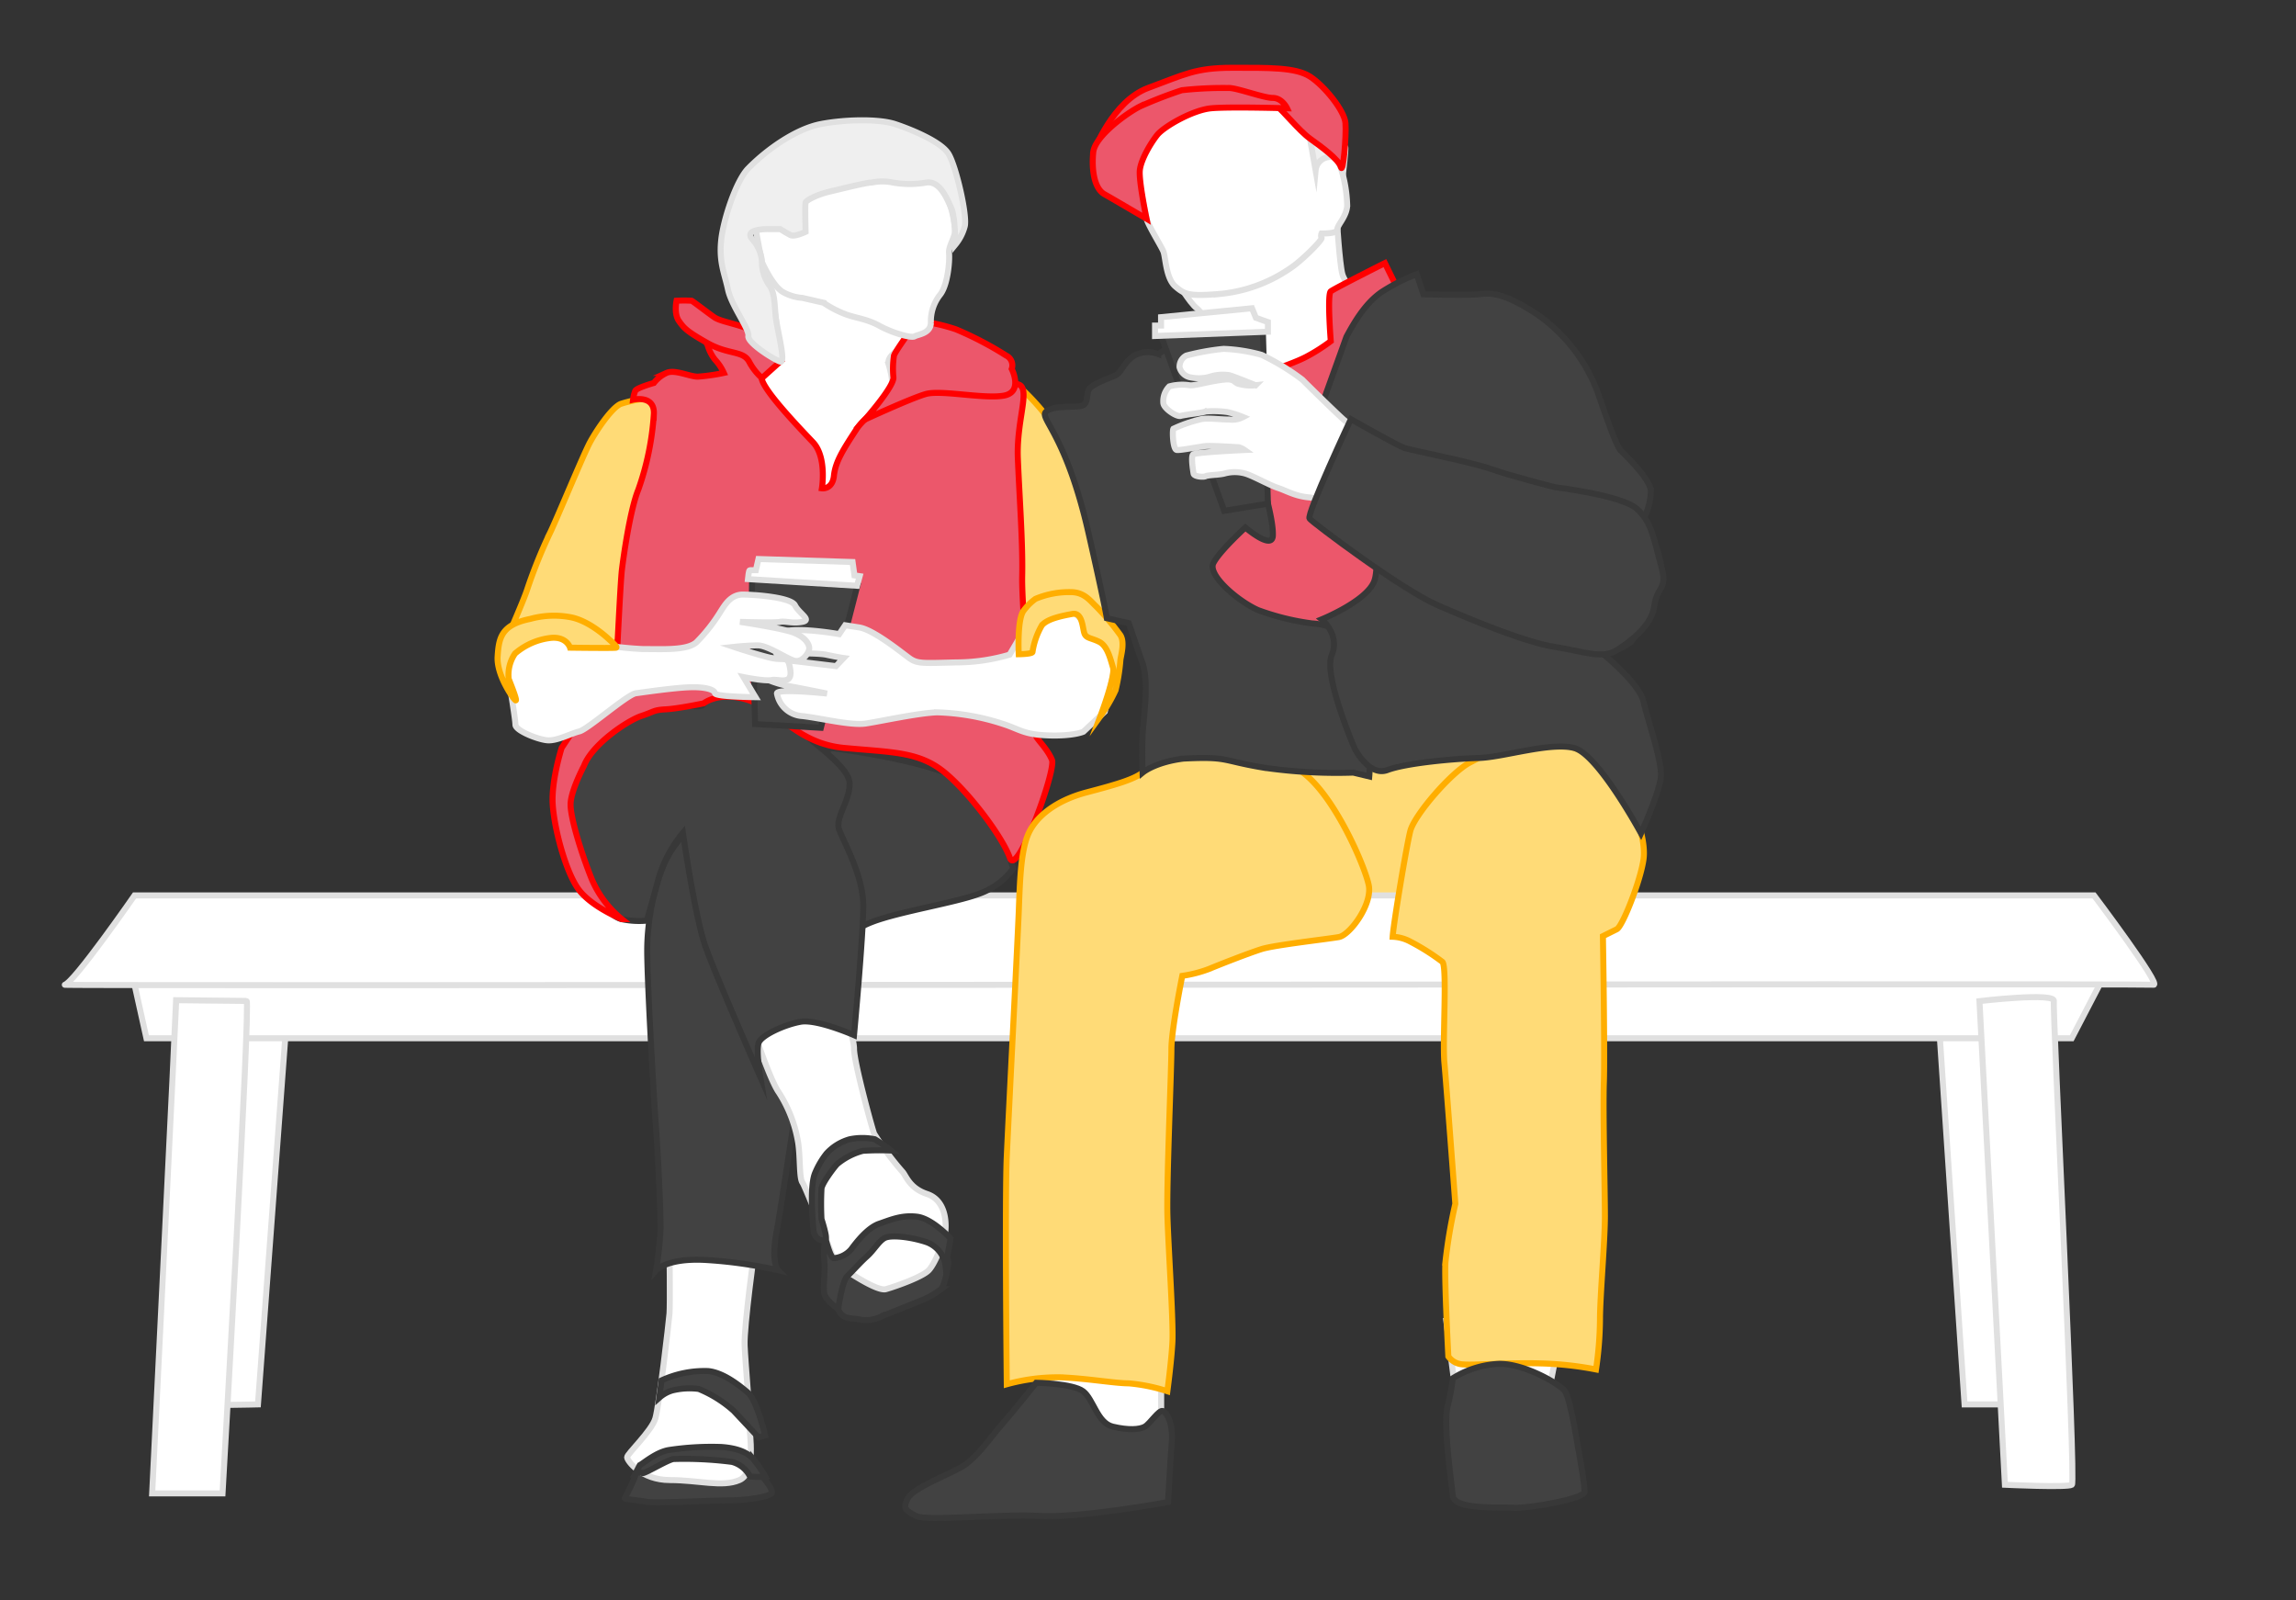 <svg xmlns="http://www.w3.org/2000/svg" width="381.76" height="266.03" viewBox="0 0 381.76 266.03"><rect x="0" y="0" width="381.76" height="266.03" fill="#333333" stroke="none"/><defs><style>.cls-1{fill:#ffdb77;stroke:#ffae00;}.cls-1,.cls-2,.cls-3,.cls-4,.cls-5{stroke-miterlimit:10;}.cls-2{fill:#fff;}.cls-2,.cls-5{stroke:#e0e0e0;}.cls-3{fill:#424242;stroke:#383838;}.cls-4{fill:#ec576b;stroke:red;}.cls-5{fill:#efefef;}</style></defs><title>Senior Couple</title><g id="Layer_1" data-name="Layer 1"><path class="cls-1" d="M207.62,129.59c.49-.33,12.36-5.19,17.64-5.23s26.43-.66,26.43-.66-.44,11.33,0,13-11.1,18-11.1,18-16.16,3.46-23.9,0S207.62,129.59,207.62,129.59Z"/><polygon class="cls-2" points="175.75 223.96 172.67 243.03 193.07 243.03 193.07 224.45 175.75 223.96"/><path class="cls-2" d="M35.48,170.4S31,233.26,32,233.49s10.89,0,10.89,0l4.7-63.09Z"/><path class="cls-2" d="M322.45,171.14l4.2,62.35h10.19s-2.52-63.84-3.26-63.84S322.45,171.14,322.45,171.14Z"/><polygon class="cls-2" points="21.88 161.49 24.35 172.62 344.47 172.62 350.9 160.25 21.88 161.49"/><path class="cls-2" d="M22.37,148.87H348.18s11.38,15.09,9.89,14.85-348.81.25-347.32,0S22.37,148.87,22.37,148.87Z"/><path class="cls-2" d="M29.3,166.29c0,.89-4,82-4,82H37s4.7-81.88,4-81.88Z"/><path class="cls-2" d="M329.13,166.44s12.62-1.49,12.37,0,3.71,79.92,3,80.41-11.14,0-11.14,0Z"/><path class="cls-2" d="M259.37,222.1l-2.72,13.73s-13.73,3.34-14.11,0-2.07-16.32-2.07-16.32l4.67-1.37Z"/><path class="cls-3" d="M107.05,244a22.42,22.42,0,0,0,4.83,1.24,93.44,93.44,0,0,0,10.08,0c1.11-.13,4.14-.55,4.14-.55s2.54,2.83,2.23,3.51-4.39,1.24-6.93,1.24-12.37.5-13.79.25-3.77-.43-3.71-.62,1.92-3.59,1.79-4.14S107.05,244,107.05,244Z"/><path class="cls-1" d="M108.57,66.16a21.2,21.2,0,0,0-5.38,1c-1.49.65-4,4.36-5.1,6.4s-5.66,13.08-6.68,15.13a84.72,84.72,0,0,0-3.71,9.18c-.65,2.13-4.36,10.3-4.09,10.11s5.66-3.9,6.4-3.9,8,2.7,8,2.7l3.62.64,11.6-9.74,17-8.16,24.59,3.15,13.7,16.15s2.25.18,2-.56.92-6.77,1.48-6.77,7.51-1.12,7.51-1.12,4.83,5.38,4.83,5.11-1.12-12.43-2-16.33-4.27-13.73-6.4-17.26a38.5,38.5,0,0,0-7-8.07c-.84-.55-16.14.75-16.14.75l-8.17-.19s-3.06,5.47-4,6.86a24.52,24.52,0,0,1-2.22,2.79s-2.88-7-3.9-8.07a9.32,9.32,0,0,0-5.84-2.28c-2,.14-13.46,1.81-13.46,1.81Z"/><path class="cls-2" d="M111.32,207.11s.12,9.77,0,11.26-1.73,15.33-2.35,17.44-4.7,5.9-4.7,6.47,2.34,3.79,7.11,3.79,8.72,1.24,11.57,0,1.61-7.79,1.73-8.78-.74-10.51-.87-13.61,1.74-16.57,1.74-16.57Z"/><path class="cls-3" d="M138.29,124.36s-12.13,5.94-16.33,8.41-8.17,4.95-10.64,9.15-3.71,11.14-3.71,16.08,1,23,1.48,29.69.75,14.35.75,16.57a63.71,63.71,0,0,1-.75,6.93s1.74-2,7.92-1.73a74,74,0,0,1,12.37,1.73s-1.24-1.24-.25-6.43,6.19-41.31,7.18-43.79,4.2-5.94,8.65-7.67,13.86-3.21,17.82-4.7a12.08,12.08,0,0,0,5.69-4.2s-3.22-11.63-8.91-14.85S138.29,124.36,138.29,124.36Z"/><path class="cls-3" d="M153.51,216.07s-6.17,2.49-6.91,2.77a5.64,5.64,0,0,1-3.51.56c-1.58-.34-2.53,0-3.39-1.13s-1.42-4.64-1.42-4.64,3.23-4.36,3.51-4.58,6.06-4.42,6.06-4.42l8.49.29,1.36,5s-.46,3.63-1.25,4.42A13.9,13.9,0,0,1,153.51,216.07Z"/><path class="cls-3" d="M110,229.5a17.07,17.07,0,0,1,7.76-1.55c2.48.25,5.11,2.31,6.61,3.6s2.85,7.1,2.85,7.1l-1.11.31L122,234.57a20.25,20.25,0,0,0-5.82-3.65,12,12,0,0,0-4.39.25,5.67,5.67,0,0,0-2.17,1.21Z"/><path class="cls-3" d="M106.37,243.6c.62-.31,2.79-2.23,4.95-2.54a47.27,47.27,0,0,1,8.6-.49c2.59.18,4.33.86,5.32,2a19,19,0,0,1,2,2.9,11.26,11.26,0,0,1-2.53,0,4.72,4.72,0,0,0-3-2.42,61.64,61.64,0,0,0-9.71-.48c-1,.12-4.89,2.54-5.21,2.34s-1.1,0-1.1,0Z"/><path class="cls-2" d="M124.68,169.51s3.22,9.89,4.82,12.12a22,22,0,0,1,3.22,8.41c.37,2.47.16,5.81.7,6.56S138.9,210,138.9,210s6.68,4.83,8.41,4.33,5.94-2,7.06-3.09,2.72-5.19,2.84-6.8-.12-4.95-3.09-5.94-3.47-3.09-4.08-3.71a49,49,0,0,1-4.7-6.31c-.38-1-3.34-11.87-3.34-14.1s-2.35-8-2.35-8Z"/><path class="cls-3" d="M137.43,191.78a8.21,8.21,0,0,1,3.85-2.37,10.42,10.42,0,0,1,4.19,0,25.39,25.39,0,0,1,2.66,1.87,44.18,44.18,0,0,0-4.65.05,11.09,11.09,0,0,0-4.29,2.21c-.68.74-2.6,3.34-2.6,4.13a48.57,48.57,0,0,0,0,5c.17.51.92,2.95.71,3.26a.61.61,0,0,1-.79.25c-.32-.11-1.17-.34-1.28-1.92s-.63-7.25.34-9.34A13.67,13.67,0,0,1,137.43,191.78Z"/><path class="cls-3" d="M157.23,210.52a4.85,4.85,0,0,0-3.16-4c-2.71-.91-6-1.24-7-.68s-1.75,2-2.94,3.06-2.29,2.37-3.21,3.22-1.54,5.49-1.54,5.49-2.1-1.35-2.33-2.6.23-3.91,0-5.43a13.16,13.16,0,0,1,.21-3.65s.81,3.25,1.38,3.25a4.27,4.27,0,0,0,2.88-1.47c.74-1,2.67-3.57,4.65-4.25s3.73-1.47,6.28-1.18,5.6,3.62,5.6,3.62Z"/><path class="cls-2" d="M123.05,64.59a3.63,3.63,0,0,0,3.61-1.71c1.37-2.14,2.84-3.16,2.5-8.25s-2.26-9.74-2.49-11.1,3-8.94,3-8.94l23.1,21.84s-5.69,2.09-5,4.2a15.67,15.67,0,0,1,.68,4.52l-.34,25S120.7,81.57,121,81,123.05,64.59,123.05,64.59Z"/><path class="cls-3" d="M96,126.09c3.74-4.12,11.38-8.9,13.86-9.15s6.92,1.23,7.17,0,1.48-2,5.69-1.49a15.05,15.05,0,0,1,9.65,5.24c2,2.43,8.9,6.64,8.9,9.61s-2.47,5.69-1.73,7.67,4,7.66,4,12.61S142,172.1,142,172.1s-6.19-2.72-8.91-2.22-6.43,2.22-6.93,3.46.25,5.69.25,5.69-7.42-16.82-9.15-21.77-3.71-18.8-3.71-18.8a21.33,21.33,0,0,0-4,7.42c-1.1,4.08-2,7.18-2,7.18a14,14,0,0,1-4.21-.25c-2.22-.5-6.43-5.69-7.42-9.15S92.94,129.44,96,126.09Z"/><path class="cls-4" d="M97.1,127.33c1.38-3.63,7.29-7.55,9.52-8.29s2-1,4.08-1.11,6.31-1,6.31-1,2.6-2.13,7.55-.49,7.91,7.17,15.83,7.91,12.44.59,16.67,4.07,9.68,10.85,10.85,14.21,7.73-14.57,7-16.3-2.1-3-2.6-3.84-2.47-21.15-2.35-26.71-.44-12.74-.72-19.55,2.52-12.28-.36-12.4S156,63,152.73,64.59s-8.26,3.61-10.36,6.83-3.47,5.32-3.71,7.67-2,2.1-2,2.1.86-5.19-1.49-7.67-8.28-8.66-8.53-10.64-.87-3.71-3-4.2-6.06-1.61-6.06-1.61a6.83,6.83,0,0,0,1.3,2.72A8,8,0,0,1,120.35,62a31.36,31.36,0,0,1-4.33.62c-1.36,0-3.83-1.24-5.19-.62a5.73,5.73,0,0,0-2.11,1.67s-2.84.8-3.09,1.3a5.86,5.86,0,0,0-.37,1.48s3.59-.86,3.46,2.35a46.67,46.67,0,0,1-2.59,12.62c-1.37,3.34-2.48,11.25-2.73,13.36s-.9,15.83-.9,15.83l-9.11,13.73s-1.74,5.44-1.49,9.4,2.1,11,4.21,14,7.29,5.07,7.29,5.07a17.2,17.2,0,0,1-5.07-6.8c-1.73-4.33-3.46-10-3.46-12.25S97.1,127.33,97.1,127.33Z"/><path class="cls-3" d="M125.05,101.11c-.06-.5,0-4.83,0-4.83l17.5,1.11L136.49,121l-10.94-.62Z"/><path class="cls-2" d="M124.37,96.28c.06-.49.12-1.48.31-1.48h1l.43-1.86,15.65.5.31,2.22.87.13-.44,1.6Z"/><path class="cls-2" d="M169.87,105.45l-2,3.39a31.53,31.53,0,0,1-8.91,1.29c-5.56.13-6.43.26-7.79-.73s-5.94-4.71-8.29-5.08l-2.35-.37-1,1.48s-6.18-1.11-8.9-.49-1.52,3.79-1.52,3.79,6.34-.29,8.32.13,2.85.54,2.85.54L139,110.75l-11.14-1.35s-.24,3.58,0,3.7a17.37,17.37,0,0,0,3.47,1c1.48.25,6.18,1.21,6.18,1.21s-8.47-.9-8.32,0a4.57,4.57,0,0,0,4.22,3.74c3.24.37,8.06,1.61,10.53,1.24s8.6-1.73,11.85-1.86a38.55,38.55,0,0,1,11,1.93c2.84.92,3.45,1.78,7.6,1.91s5.75-.62,5.75-.62l3.56-3.34,1.95-8.72L180.9,104l-3.56-3.31L171,103.33Z"/><path class="cls-2" d="M98,106.8a57,57,0,0,0,8.88,1.11c3.46,0,7.3.25,8.9-1.11a27.93,27.93,0,0,0,4-5.08c.66-1,1.65-2.89,3.76-2.87s8,.46,8.65,1.79,2.88,2.44,1.2,2.75-2.87-.19-3.7,0-6.65,0-6.65,0,5.44.81,8.16,1.55,3.47,2.28,3.34,3-1.11,2.09-2.25,1.95-4.55-2.59-6.28-2.59-4,.25-4,.25,4.08,1.37,6.31,1.86,2.72-.58,3.09,2-2,1.41-3.09,1.65-4.7-.49-4.7-.49l2,3.34s-6.67-.06-6.74-.65-1.55-1.08-4.15-1-7.54.8-9,1-8,6-9.4,6.34-3.71,1.61-5.31,1.48-5.32-1.61-5.32-2.6-1.13-7.65-1.13-7.65-1.13-6.32,0-6.82a44.3,44.3,0,0,1,6.57-1.48C91.65,104.57,98,106.8,98,106.8Z"/><path class="cls-1" d="M88.16,102.9a14.87,14.87,0,0,1,6.72-.28c2.7.51,5.33,2.71,6.27,3.57s1.53,1.39,1.3,1.49-7.66,0-7.66,0-.55-1.86-3.15-1.63a11,11,0,0,0-6,2.6,6.28,6.28,0,0,0-1.06,4.22c.28.7,1.48,3.67,1.16,3.57s-3.2-4.17-3-7.28S83.34,103.87,88.16,102.9Z"/><path class="cls-1" d="M172.18,99.56a14.51,14.51,0,0,1,6.12-1.11c2.1.12,3,1.48,4,2.41a41.64,41.64,0,0,1,4,4.76c.68,1.11.18,3,0,4a32,32,0,0,1-.81,5.13,25.77,25.77,0,0,1-2.53,4.33s2.53-6.68,2.1-8.1-.93-3.59-2.29-4.27-2.16-.56-2.47-1.42-.31-3.53-2-3.22-4.21.81-5.08,1.92a12.53,12.53,0,0,0-1.54,4.39c0,.37-2.29.39-2.29.39s-.31-6,.87-7.32A8.8,8.8,0,0,1,172.18,99.56Z"/><path class="cls-4" d="M152.54,53.36a29.51,29.51,0,0,1,6.4,1.39,56,56,0,0,1,8.35,4.36,1.8,1.8,0,0,1,.93,2.23s2,3.9-1.39,4.45-10.39-1-12.9-.28-10.12,4.24-10.12,4.24,4.83-5.44,4.74-7a14.64,14.64,0,0,1,.09-3.62C148.83,58.37,152.54,53.36,152.54,53.36Z"/><path class="cls-4" d="M129.72,60.13c-1.58-.93-2.88-4.45-5.1-5.38s-4.83-1.3-5.85-2S115.25,50.11,115,50a23.19,23.19,0,0,0-2.51,0s-.46,2.13.38,3.34,1.33,1.76,4.79,3.71,5.87,1.21,6.89,3.06a9.87,9.87,0,0,0,2.14,2.75Z"/><path class="cls-2" d="M133.42,49.53l3.5.8a17.39,17.39,0,0,0,3.9,2c1.72.59,3.4.73,5.44,1.86s5.25,2.07,5.82,1.73,2.62-.45,2.7-2.22A7.14,7.14,0,0,1,156.31,49c1.27-1.59,1.61-5.55,1.49-6.91s1.25-2.83,1-4.3S158,31.65,154.63,29,142.07,24.63,139,26.1,129.72,33,129.72,33a43.8,43.8,0,0,0-4.63,1.58c-.11.23,1.58,8.94,1.58,8.94s1.82,4.19,3.63,5.1A7.74,7.74,0,0,0,133.42,49.53Z"/><path class="cls-5" d="M124.41,28c3.21-3.27,8-6.57,12-7.36s9.73-.91,12.45,0,7.58,2.91,8.83,4.9,3.17,10.27,2.72,12.08a8,8,0,0,1-1.56,3.05s0-4.64-.69-6.11-1.83-4.49-4.09-4.22a15.93,15.93,0,0,1-5.66,0,8.28,8.28,0,0,0-3.4,0c-.9,0-4.64.94-7,1.5s-3.93,1.48-4.06,1.82,0,4.88,0,4.88-1.82.89-2.5.55-1.71-1-1.71-1h-1.91s-4.32-.11-2.73,1.7a6.18,6.18,0,0,1,1.59,3.73,6.83,6.83,0,0,0,1.08,3.71c1.07,1.27,1,3.31,1.2,5.35s1.78,7.84.77,7.54-5.52-3.14-5.31-4.26-2.8-5-3.38-7.7-1.49-4.51-1.15-8.08S122.43,30,124.41,28Z"/><path class="cls-1" d="M194.1,231.3a29,29,0,0,0-6.42-1.31c-2.32,0-6.93-.83-11.38-1a31.62,31.62,0,0,0-8.9,1.15s-.33-30.66,0-37.91,1.81-35.94,2-40.89.33-10,1.65-12.85,4.64-5.44,9.66-6.76,7.82-2.15,9.3-3.3,1.65-1.65,3.3-2.47,3.95-4.92,9.72-3.7,8.91,2.38,14,6.5,9.89,15.2,10.55,18.39-3.14,8.31-4.95,8.64-10.71,1.32-12.86,2-6.76,2.48-8.73,3.3a20.85,20.85,0,0,1-4.46,1.15s-1.81,8.91-1.81,12.2-.82,22.4-.66,27.77,1,17.57.83,20.86S194.1,231.3,194.1,231.3Z"/><path class="cls-2" d="M227,51.05s-3.34-3.79-3.8-5.46-.93-9.18-.93-9.18h-2.13l-16.79,3.52-7.89,6.5s2.39,4,3.53,4.82,9.74,12.8,9.74,12.8,8.75,5.73,9,5.7,17-6.63,16.73-6.72S227,51.05,227,51.05Z"/><path class="cls-1" d="M231.56,155.74c.13-2.14,2.27-14.94,2.93-17.57s6.76-9.73,9.89-11.38,7.42-3.69,11.05-3.66,9.56,1.52,12.85,5.8,5.44,10.39,5,13.85-3.46,11.21-4.45,11.71l-2.31,1.15s.33,19.45.16,24.23.17,18.11.17,22.33-.82,13.25-.82,17.3a59.43,59.43,0,0,1-.66,8.18,54.79,54.79,0,0,0-9.07-1c-5.28-.17-11.21.33-13,.16a3.14,3.14,0,0,1-2.48-1.32s-.66-12.48-.49-15.63a83.28,83.28,0,0,1,1.65-9.75s-1.49-19.91-1.82-23.48.5-15.92-.33-16.74a36.91,36.91,0,0,0-5.31-3.36A6.78,6.78,0,0,0,231.56,155.74Z"/><path class="cls-5" d="M213.2,16.26s.28,8.68,1.33,10.16a21.89,21.89,0,0,0,3.71,3.46h4.95s.62-5.19.49-5.38S213.2,16.26,213.2,16.26Z"/><path class="cls-2" d="M188.24,24.72s2.23,10.76,2.42,11.69,2.38,4.45,2.77,5.38.4,4.47,2,5.84,2.32,1.67,7.7,1.21a24.68,24.68,0,0,0,11.32-4.18c2-1.29,5.47-4.82,5.29-5.1a.92.92,0,0,1,0-.74s2.67.06,2.62-.66,1.55-2.12,1.64-4a22.59,22.59,0,0,0-1.11-6.4c-.37-.93-.65-2-2.32-1.58a2.46,2.46,0,0,0-1.82,2.14L217.09,19l-6.27-4.36-20.91,4Z"/><path class="cls-4" d="M181.84,25.28s3.06-8.45,9.09-10.67,7.8-3.34,13.92-3.34,10.58-.1,13,1.48,5.69,5.66,5.86,7.7-.39,8.63-.76,7.33-3.24-3.38-5.1-4.71-4.76-4.94-5.35-5.22-6.34-1.59-6.34-1.59L193.07,18s-7,8.58-7.61,8.68S181.84,25.28,181.84,25.28Z"/><path class="cls-4" d="M196.5,15a62.9,62.9,0,0,1,7.7-.37c1.3-.1,5.84,1.65,7.42,1.65S214,18,214,18s-9.52-.28-12.6,0-7.9,3.06-9,4.45-2.69,4.08-2.88,5.85,1.12,8.07,1.12,8.07-5.2-3.06-7-4.08-2.14-4.36-1.86-7,5.57-6.5,7.8-7.61A73,73,0,0,1,196.5,15Z"/><path class="cls-4" d="M208.41,62.91c1.85-1,6.43-2.35,8.78-3.59a29.93,29.93,0,0,0,4.08-2.6s-.62-7.79,0-8.28,9-4.7,9-4.7L233,49.3l10.14,39.34s-17.93,25.23-20,25.11-23,.37-23.41-1.74-6.15-20.78-5.16-23.62S208.41,62.91,208.41,62.91Z"/><path class="cls-3" d="M187.68,103.6s1.18,3.47,2.3,6.68.12,9.26,0,12,0,6.17,0,6.17,2.07-1.74,6.8-2.33c7.54-.37,6.23.32,13.23,1.49a84.76,84.76,0,0,0,15,.84l2.66.64s.56-6.48-.8-10-2.85-11.85-4-13.58-4.7-1.86-4.7-1.86a41.4,41.4,0,0,1-9-2.22c-3.34-1.49-8.41-5.82-7.42-7.8s5.32-5.93,5.32-5.93,4.45,3.83,4.57,1.36-1.48-7.8-1.48-7.8L197.45,55.86l-4.88,3a4.84,4.84,0,0,0-3.95.24c-1.74,1.12-2.11,2.73-3,3.22s-4.09,1.48-4.58,2.47,0,2.48-1.36,2.72-4.82-.12-5.81,1,3.42,3.84,7.11,20.07c2.69,11.82,3.06,14.2,3.06,14.2Z"/><path class="cls-3" d="M223.87,56c1.67-3.14,3.42-5.74,5.79-7.41a30.62,30.62,0,0,1,5.9-3l1.11,3.34s7.24.19,9.09,0,3.9-.56,9.83,3.34a27.62,27.62,0,0,1,10,12.8c.93,2.6,3,8.91,3.9,9.84s4.82,4.63,5,6.68a10.52,10.52,0,0,1-1.22,4.69s2.7,5,2.89,7.74-3.9,11-4.64,12.28-4.82,2.56-4.82,2.56,5.91,4.82,6.57,7.79,3.09,9.84,2.89,12.43-3.31,9.46-3.31,9.46-7.13-13.15-11.11-14.18-11.85,1.56-15.88,1.66-12.07.84-15.16,2-5.47-3.61-5.47-3.61-5.23-12.1-3.8-15.5-1.67-5.94-1.67-5.94,7.42-3,8.72-6.31-.76-16.88-.76-16.88l-8-12.24Z"/><polygon class="cls-3" points="193.07 55.86 209.95 54.13 210.82 83.74 203.55 84.93 193.07 55.86"/><path class="cls-2" d="M192.05,55.86V54.13h1v-1.4l15.12-1.48.65,1.58,2,.72v1.6Z"/><path class="cls-2" d="M231.56,74.81c-.09-.18-6.77-3.82-8.16-5.06s-5.84-5.6-6.86-6.63A38.78,38.78,0,0,0,209.77,59a27.38,27.38,0,0,0-6.31-1,39,39,0,0,0-6.22,1.12,2.07,2.07,0,0,0-1.11,1.94A2.28,2.28,0,0,0,198,62.75a6.78,6.78,0,0,0,3.07-.09,7,7,0,0,1,3.34-.28c.74.19,4.36,1.67,4.36,1.67a7.32,7.32,0,0,1-3-.28c-.84-.46-.65-.92-3.06-.55s-4.09.93-4.92.83a8.08,8.08,0,0,0-3.36.19,3.5,3.5,0,0,0-1,2.78c.09.93,2.23,2.32,2.87,2.13s3.85-.55,4.15-.74a16.49,16.49,0,0,1,3.65.1,16.91,16.91,0,0,1,2.59.83,3.8,3.8,0,0,1-2.3.41c-1.78,0-3.73-.34-4.93,0a23.53,23.53,0,0,0-4.36,1.54c-.19.28-.09,3.43.56,3.52s3.74-.55,4.79-.65,5.22.19,5.5.19a3.18,3.18,0,0,1,1,.47s-8.21.36-8.58.74,0,2.66.09,3.18,1.71.62,2,.43,2.26-.21,3.09-.43a6.43,6.43,0,0,1,3.53,0c1.39.43,4,1.92,5.41,2.38s2.88,1.39,5.22,1.58,11.63,3.9,11.63,3.9Z"/><path class="cls-3" d="M258.56,81s-7.4-1.86-10.56-3-13.37-3.15-14.48-3.52-8.91-4.79-8.91-4.79-7.42,15.84-6.87,16.53S233,98,239.08,100.64s14.66,6.18,19.48,6.92,7.85,2.14,10.42.44,5.67-4.1,6.1-7.36,2.29-2.49,1.11-6.62-1.49-7.24-4.08-9.47S258.56,81,258.56,81Z"/><path class="cls-3" d="M241.56,229.15a15.76,15.76,0,0,1,7.65-2.4c4.22-.09,10.16,3.37,11,4.55s2,8.36,2,8.36,1.36,7.3,1.24,8.41-9.27,2.73-11.75,2.6-9.9.37-10.14-2-1.61-11.75-.87-14.84A34.72,34.72,0,0,0,241.56,229.15Z"/><path class="cls-3" d="M172.29,229.89s6.06.11,7.79,1.41,2.35,5.27,4.95,5.89,4.45.49,5.32,0,2.35-2.84,3-2.6,1.73,2,1.48,5.2-.62,9.94-.62,9.94-14.47,2.67-21.27,2.3-19,.94-20.66,0-2.23-1.15-1.36-2.88,6.31-3.76,8.9-5.22,4.83-4.92,6.68-7S172.29,229.89,172.29,229.89Z"/></g></svg>